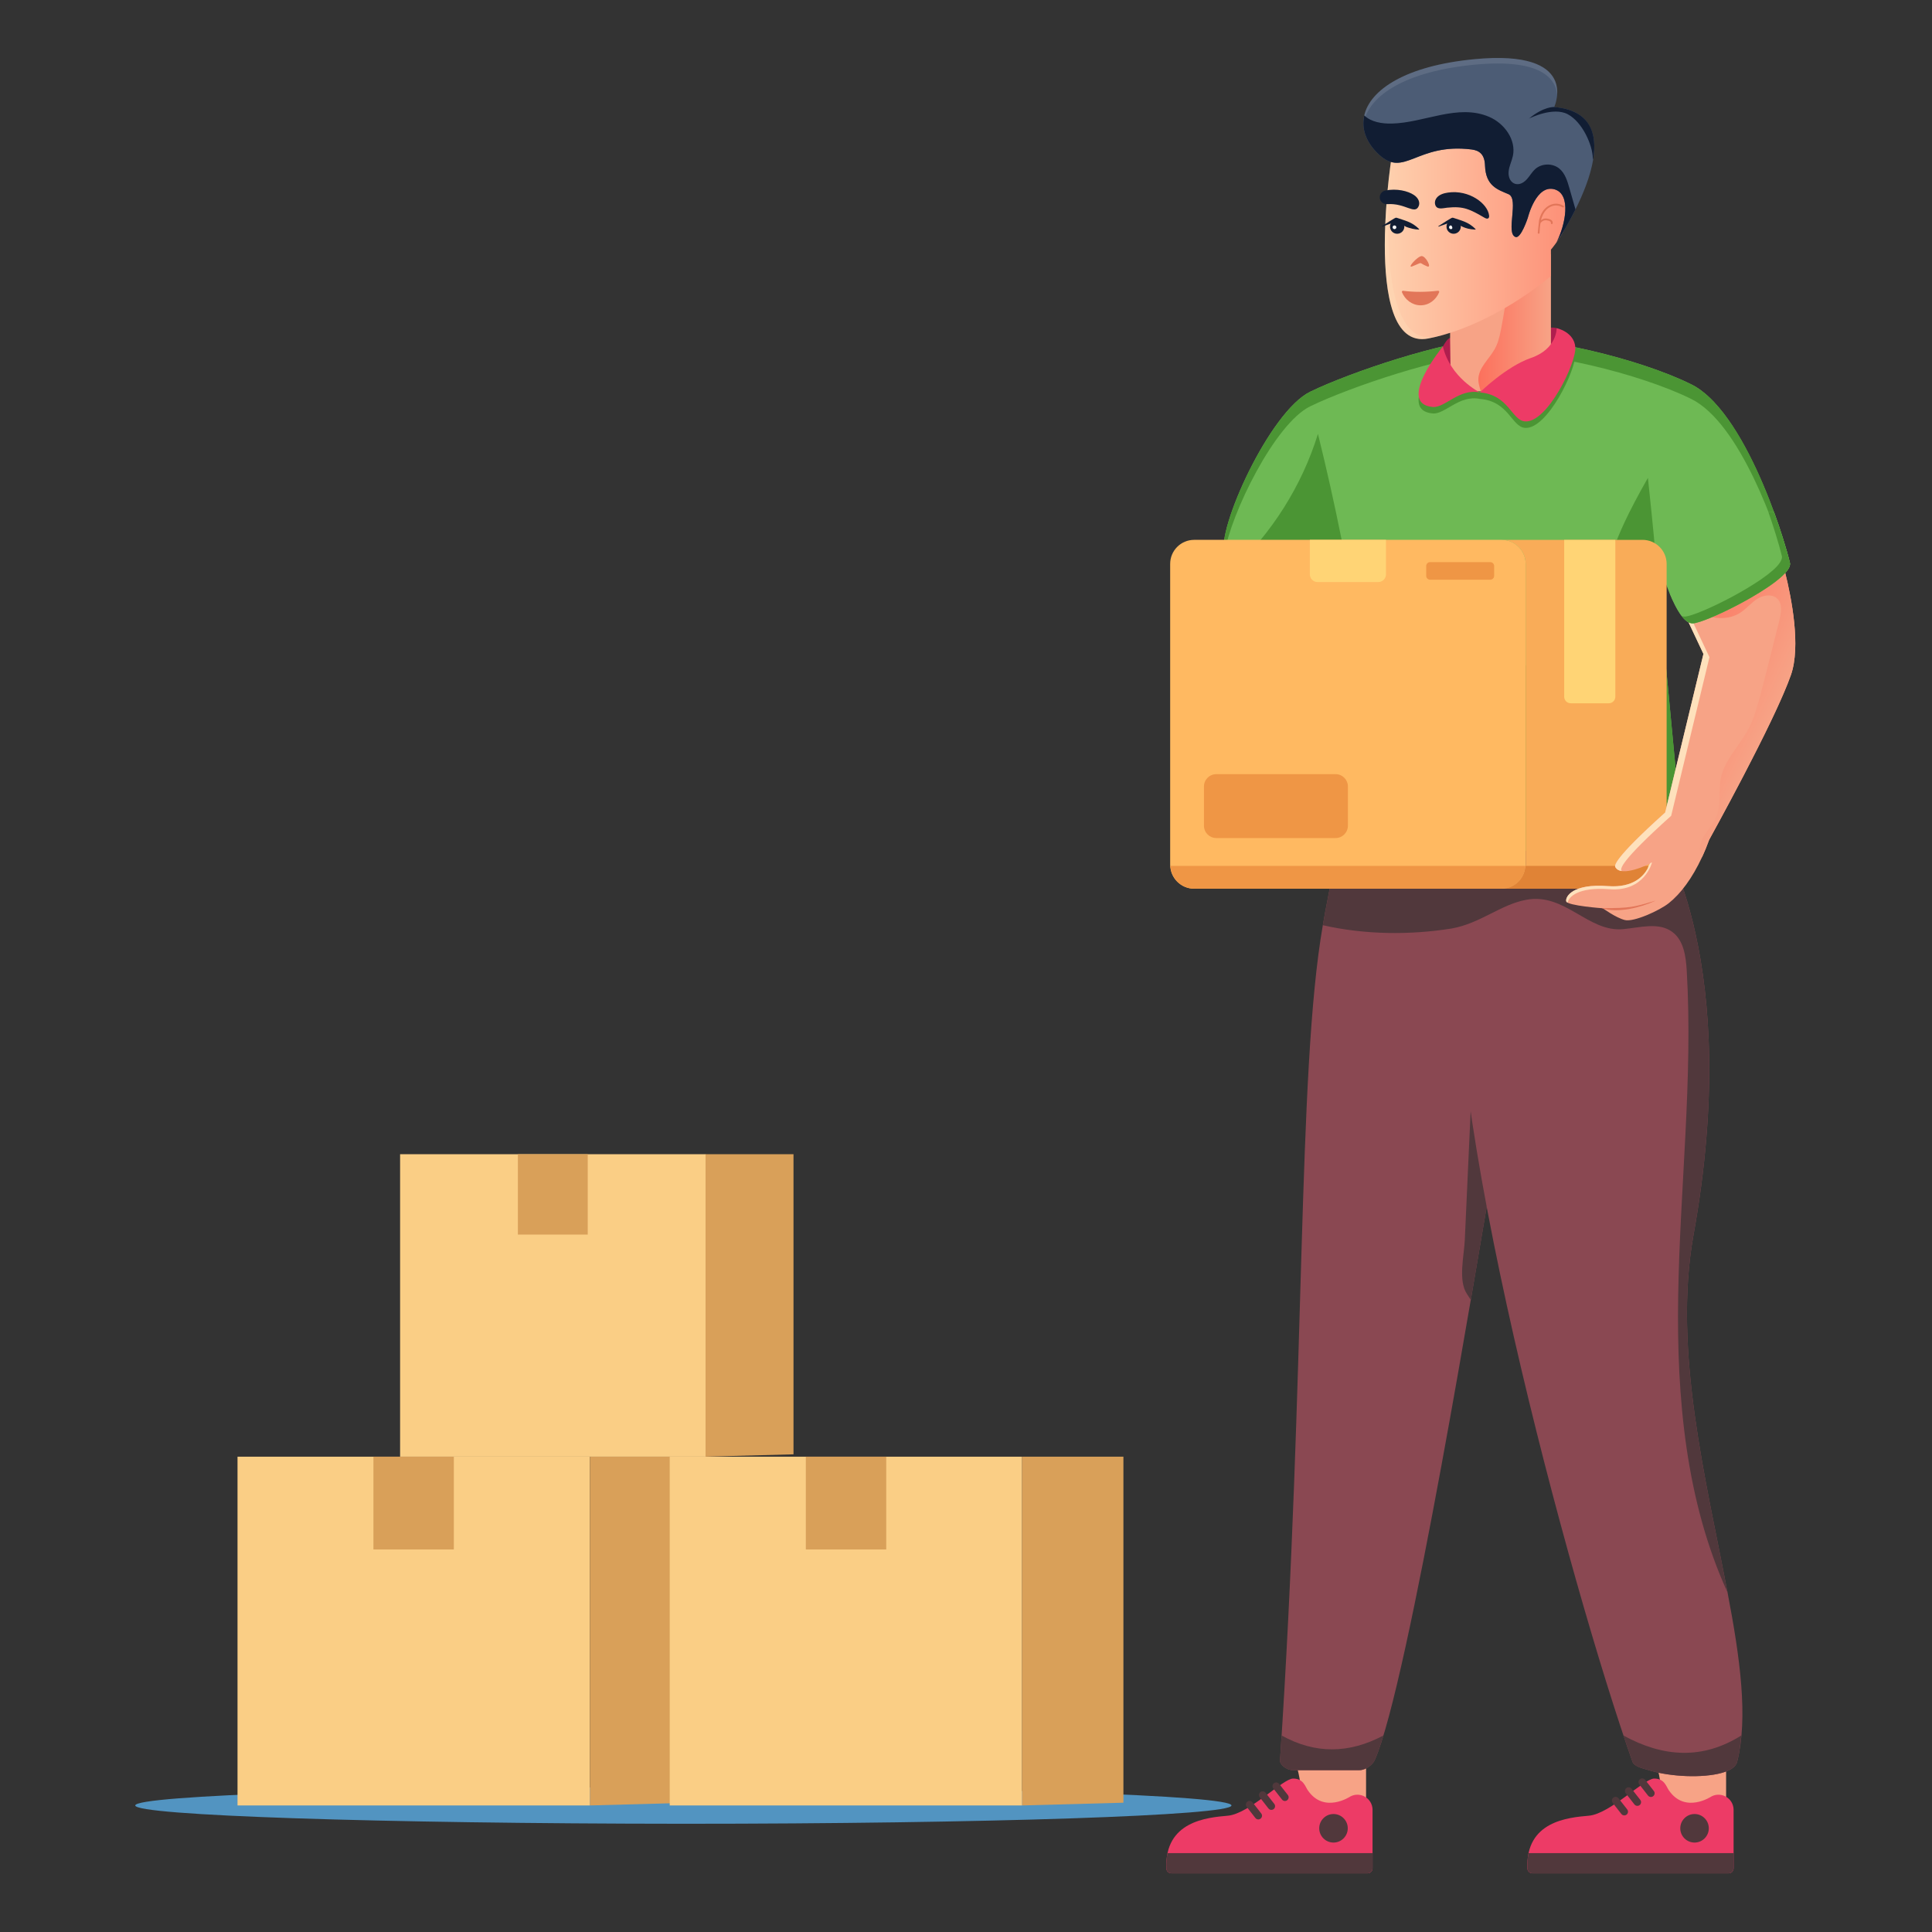 <svg width="200" height="200" viewBox="0 0 200 200" fill="none" xmlns="http://www.w3.org/2000/svg">
<rect x="0" y="0" width="200" height="200" fill="#333333" stroke="none"/>
<g clip-path="url(#clip0_382_6270)">
<path d="M134.027 182.163C134.874 184.607 134.91 187.202 134.355 189.906H141.414V182.163H134.027Z" fill="#F7A386"/>
<path d="M135.378 185.322C135.106 184.921 134.923 184.116 133.863 184.116C132.804 184.116 129.316 187.766 127.1 187.962C124.954 188.151 120.538 188.532 120.743 193.434C120.754 193.708 120.991 193.926 121.265 193.926H141.567C141.854 193.926 142.086 193.693 142.086 193.407V187.318C142.056 186.162 140.83 185.434 139.802 185.962C139.802 185.962 137.067 187.81 135.378 185.322Z" fill="#ED3B66"/>
<path d="M120.864 191.836C120.764 192.307 120.718 192.836 120.743 193.434C120.755 193.708 120.992 193.926 121.266 193.926H141.568C141.854 193.926 142.087 193.693 142.087 193.406V191.836L120.864 191.836Z" fill="#51383C"/>
<path d="M139.52 189.264C139.52 190.079 138.858 190.741 138.043 190.741C137.228 190.741 136.566 190.079 136.566 189.264C136.566 188.449 137.228 187.787 138.043 187.787C138.858 187.787 139.52 188.449 139.52 189.264Z" fill="#51383C"/>
<path d="M133.251 186.356C133.418 186.227 133.448 185.985 133.318 185.818L132.414 184.662C132.283 184.496 132.042 184.465 131.876 184.597C131.71 184.726 131.68 184.968 131.81 185.134L132.714 186.291C132.847 186.46 133.09 186.484 133.251 186.356Z" fill="#51383C"/>
<path d="M131.848 187.277C132.014 187.148 132.044 186.906 131.914 186.74L131.011 185.583C130.88 185.418 130.639 185.387 130.473 185.518C130.306 185.648 130.276 185.889 130.407 186.056L131.31 187.212C131.441 187.38 131.685 187.407 131.848 187.277Z" fill="#51383C"/>
<path d="M130.496 188.265C130.663 188.136 130.693 187.894 130.562 187.727L129.658 186.571C129.527 186.405 129.287 186.375 129.121 186.506C128.954 186.635 128.924 186.877 129.055 187.043L129.958 188.2C130.092 188.369 130.335 188.393 130.496 188.265Z" fill="#51383C"/>
<path d="M178.686 181.708V189.906L171.627 189.906C172.4 186.14 172.055 182.582 169.92 179.355L178.686 181.708Z" fill="#F7A386"/>
<path d="M172.753 185.322C172.481 184.921 172.298 184.116 171.238 184.116C170.179 184.116 166.691 187.766 164.475 187.962C162.328 188.151 157.913 188.532 158.117 193.434C158.129 193.708 158.366 193.926 158.64 193.926H178.942C179.228 193.926 179.461 193.693 179.461 193.407V187.318C179.431 186.162 178.205 185.434 177.176 185.962C177.176 185.962 174.442 187.81 172.753 185.322Z" fill="#ED3B66"/>
<path d="M158.238 191.836C158.138 192.307 158.092 192.836 158.117 193.434C158.129 193.708 158.366 193.926 158.64 193.926H178.942C179.228 193.926 179.461 193.693 179.461 193.406V191.836L158.238 191.836Z" fill="#51383C"/>
<path d="M176.895 189.264C176.895 190.079 176.233 190.741 175.418 190.741C174.603 190.741 173.941 190.079 173.941 189.264C173.941 188.449 174.603 187.787 175.418 187.787C176.233 187.787 176.895 188.449 176.895 189.264Z" fill="#51383C"/>
<path d="M171.139 185.94C171.306 185.811 171.336 185.569 171.205 185.403L170.301 184.246C170.17 184.081 169.93 184.05 169.764 184.181C169.597 184.31 169.567 184.552 169.698 184.719L170.601 185.875C170.735 186.044 170.978 186.068 171.139 185.94Z" fill="#51383C"/>
<path d="M169.735 186.862C169.901 186.732 169.931 186.491 169.801 186.324L168.898 185.168C168.767 185.002 168.526 184.971 168.36 185.102C168.193 185.232 168.163 185.473 168.294 185.64L169.197 186.796C169.329 186.965 169.573 186.99 169.735 186.862Z" fill="#51383C"/>
<path d="M168.383 187.849C168.55 187.72 168.58 187.478 168.449 187.312L167.546 186.155C167.414 185.989 167.174 185.96 167.008 186.09C166.841 186.219 166.811 186.461 166.942 186.628L167.846 187.784C167.979 187.953 168.222 187.977 168.383 187.849Z" fill="#51383C"/>
<path d="M157.962 95.382C157.827 102.409 156.452 109.599 154.099 123.784C153.277 128.294 145.797 174.474 142.301 182.229C142.115 182.645 141.403 183.246 140.746 183.246H133.818C133.184 183.246 132.472 182.667 132.505 182.251C135.197 141.711 134.267 111.143 136.938 95.776C136.938 95.754 136.949 95.744 136.949 95.722C137.135 94.638 137.31 93.697 137.463 92.953C137.583 92.285 137.693 91.76 137.78 91.376C138.623 87.776 139.17 85.664 139.17 85.664C143.304 86.283 153.844 87.862 157.656 88.432C157.68 88.657 157.816 89.226 157.941 91.672C157.952 92.121 157.973 92.613 157.973 93.15C157.984 93.828 157.984 94.572 157.962 95.382Z" fill="#8A4852"/>
<path d="M154.099 123.784C153.903 124.859 153.873 125.16 152.26 134.564C152.14 134.368 152.008 134.17 151.866 133.963C150.914 132.561 151.571 129.957 151.636 128.348C151.844 123.839 152.052 119.329 152.249 114.831C152.359 112.467 152.84 109.808 152.589 107.454C153.169 112.894 153.672 118.333 154.099 123.784Z" fill="#51383C"/>
<path d="M179.83 182.382C179.699 182.918 179.097 183.29 178.232 183.531C176.262 184.078 172.968 183.936 170.823 183.29C170.002 183.05 169.17 182.874 168.995 182.382C162.595 164.274 148.586 112.612 151.21 94.244C151.669 91.092 152.6 88.794 152.654 88.104C152.665 87.951 152.676 87.809 152.687 87.688C152.731 87.076 152.753 86.758 152.753 86.758H171.939C171.939 86.758 180.399 99.64 175.31 127.845C173.154 139.829 176.656 153.39 178.834 164.848C180.148 171.711 180.979 177.818 179.83 182.382Z" fill="#8A4852"/>
<path d="M132.672 179.657C132.617 180.519 132.563 181.379 132.505 182.251C132.472 182.667 133.184 183.246 133.818 183.246H140.746C141.403 183.246 142.115 182.645 142.301 182.229C142.576 181.617 142.881 180.743 143.209 179.657C139.66 181.549 136.146 181.59 132.672 179.657Z" fill="#51383C"/>
<path d="M168.053 179.657C168.37 180.591 168.685 181.503 168.995 182.382C169.17 182.874 170.002 183.05 170.823 183.29C172.968 183.936 176.263 184.079 178.233 183.531C179.097 183.29 179.699 182.918 179.83 182.382C180.045 181.531 180.17 180.61 180.256 179.657C176.253 182.177 172.179 181.922 168.053 179.657Z" fill="#51383C"/>
<path d="M173.723 134.236C173.898 122.974 175.266 111.712 174.61 100.472C174.522 99.005 174.303 97.352 173.121 96.477C171.731 95.437 169.794 96.017 168.065 96.181C164.41 96.555 162.009 92.372 157.974 93.15C155.332 93.646 153.278 95.572 150.291 96.116C145.989 96.805 141.305 96.773 136.938 95.776C136.938 95.754 136.949 95.744 136.949 95.722C137.135 94.638 137.31 93.697 137.463 92.953C137.584 92.285 137.693 91.76 137.781 91.377C138.623 87.776 139.171 85.664 139.171 85.664L152.687 87.688C152.731 87.076 152.753 86.758 152.753 86.758H171.939C171.939 86.758 180.399 99.64 175.31 127.845C173.154 139.829 176.656 153.39 178.834 164.848C174.511 155.403 173.559 144.666 173.723 134.236Z" fill="#51383C"/>
<path d="M126.746 57.321V57.327C127.65 60.508 133.407 66.339 136.389 65.02C137.24 64.648 138.044 59.637 138.044 59.637C139.917 67.124 133.866 79.851 137.541 83.03C138.28 83.662 139.521 84.276 141.116 84.843C150.835 88.301 174.02 90.236 174.027 86.084C174.027 85.021 171.256 56.488 171.256 56.488C171.256 56.488 173.235 64.618 175.244 64.536C176.485 64.488 183.699 61.026 185.076 58.976C185.213 58.774 185.356 58.478 185.289 58.243C185.129 57.587 184.864 56.648 184.503 55.525C184.284 54.822 184.024 54.048 183.723 53.227C182.305 49.333 180.119 44.476 177.46 41.646C177.46 41.64 177.46 41.634 177.454 41.634C177.3 41.474 177.153 41.327 176.999 41.179C176.999 41.173 176.999 41.173 176.993 41.173C176.839 41.031 176.686 40.889 176.532 40.759C176.532 40.754 176.532 40.754 176.526 40.754C176.367 40.624 176.213 40.5 176.054 40.381C175.894 40.263 175.729 40.157 175.569 40.056C175.404 39.956 175.238 39.867 175.073 39.785C169.767 37.155 159.675 34.721 154.31 35.04C149.294 35.347 139.84 38.514 135.639 40.547C131.43 42.589 125.909 54.839 126.746 57.321Z" fill="#6EB954"/>
<path d="M126.746 57.321C127.408 53.179 131.981 43.838 135.639 42.059C139.84 40.027 149.294 36.865 154.31 36.559C159.675 36.239 169.767 38.674 175.073 41.297C180.125 43.79 183.959 54.804 185.076 58.976C185.313 58.626 185.326 58.468 185.224 58.042C185.07 57.422 184.828 56.553 184.503 55.525C184.284 54.822 184.024 54.048 183.723 53.227C182.334 49.356 180.148 44.488 177.46 41.646C177.46 41.64 177.46 41.634 177.454 41.634C177.306 41.474 177.153 41.321 176.999 41.179C176.999 41.173 176.999 41.173 176.993 41.173C176.845 41.025 176.692 40.889 176.532 40.759C176.532 40.754 176.532 40.754 176.526 40.754C176.373 40.624 176.213 40.5 176.054 40.381C175.888 40.263 175.729 40.157 175.569 40.056C175.404 39.956 175.238 39.867 175.073 39.785C169.767 37.155 159.675 34.721 154.31 35.04C149.294 35.347 139.84 38.514 135.639 40.547C131.43 42.589 125.909 54.839 126.746 57.321Z" fill="#4B9534"/>
<path d="M127.532 59.033C129.43 62.204 133.888 66.125 136.391 65.021C137.243 64.648 138.046 59.638 138.046 59.638C139.915 67.122 133.869 79.853 137.543 83.029C138.279 83.663 139.523 84.278 141.115 84.844C141.328 83.3 141.333 81.688 141.517 80.148C142.045 75.695 141.483 71.188 140.805 66.754C139.678 59.416 138.221 52.125 136.434 44.918C134.769 50.291 131.657 55.214 127.532 59.033Z" fill="#4B9534"/>
<path d="M146.422 83.313C147.125 79.514 147.964 75.437 150.794 72.808C153.134 70.615 156.437 69.83 159.202 68.199C161.861 66.633 164.03 64.246 165.341 61.451C167.155 57.581 166.251 57.105 170.592 49.466C170.592 49.466 171.382 56.926 171.28 56.577C171.262 56.518 171.256 56.488 171.256 56.488C171.351 57.471 174.027 85.032 174.027 86.084C174.021 89.612 157.099 88.755 146.073 86.238C146.079 85.263 146.245 84.27 146.422 83.313Z" fill="#4B9534"/>
<path d="M172.53 58.381V89.504C172.53 90.882 171.413 91.998 170.036 91.998H155.442C156.819 91.998 157.936 90.882 157.936 89.504V58.381C157.936 57.003 156.819 55.886 155.442 55.886H170.036C171.413 55.886 172.53 57.003 172.53 58.381Z" fill="#F9AC58"/>
<path d="M157.936 58.373V89.51C157.936 90.885 156.822 91.998 155.448 91.998H123.623C122.249 91.998 121.135 90.885 121.135 89.51V58.373C121.135 56.998 122.249 55.885 123.623 55.885H155.448C156.822 55.885 157.936 56.998 157.936 58.373Z" fill="#FFB961"/>
<path d="M139.535 81.418V85.476C139.535 86.182 138.962 86.755 138.256 86.755H125.912C125.205 86.755 124.633 86.182 124.633 85.476V81.418C124.633 80.712 125.205 80.139 125.912 80.139H138.256C138.962 80.139 139.535 80.712 139.535 81.418Z" fill="#EF9645"/>
<path d="M157.909 89.639C157.835 90.951 156.772 91.999 155.442 91.999H170.036C171.366 91.999 172.429 90.951 172.503 89.639H157.909Z" fill="#E08336"/>
<path d="M121.161 89.639C121.232 90.95 122.295 91.999 123.623 91.999H155.449C156.777 91.999 157.84 90.95 157.911 89.639H121.161Z" fill="#EF9645"/>
<path d="M143.477 55.885V59.453C143.477 59.896 143.118 60.255 142.675 60.255H136.397C135.954 60.255 135.594 59.896 135.594 59.453V55.885H143.477Z" fill="#FFD475"/>
<path d="M167.218 55.886V72.124C167.218 72.499 166.914 72.804 166.538 72.804H162.605C162.229 72.804 161.924 72.499 161.924 72.124V55.886H167.218Z" fill="#FFD475"/>
<path d="M154.674 58.594V59.61C154.674 59.832 154.494 60.012 154.272 60.012H148.042C147.82 60.012 147.64 59.832 147.64 59.61V58.594C147.64 58.372 147.82 58.192 148.042 58.192H154.272C154.494 58.192 154.674 58.372 154.674 58.594Z" fill="#EF9645"/>
<path d="M161.146 33.971C161.146 33.971 160.254 33.692 159.658 34.34C159.064 34.989 160.105 36.922 160.105 36.922L161.372 36.03L161.312 34.185L161.146 33.971Z" fill="#AF1E4E"/>
<path d="M158.498 37.719C159.531 37.656 160.095 37.197 160.398 36.639H163.077C163.17 38.269 160.155 44.5 157.852 44.292C156.472 44.167 156.194 41.534 153.188 41.294C153.188 41.294 152.496 38.083 158.498 37.719Z" fill="#4B9534"/>
<path d="M153.188 41.294C153.188 41.294 154.303 39.857 149.368 36.531C149.368 36.531 144.49 42.46 148.314 42.8C149.584 42.913 151.032 40.861 153.188 41.294Z" fill="#4B9534"/>
<path d="M151.405 35.375C151.405 35.375 150.599 34.955 150.129 34.986C149.658 35.016 148.883 36.85 148.883 36.85C149.946 38.395 151.009 38.735 152.072 37.87L151.405 35.375Z" fill="#AF1E4E"/>
<path d="M150.193 40.498L150.114 35.104V23.427H160.533V35.908L155.995 40.498H150.193Z" fill="#F7A386"/>
<path d="M153.29 40.498C153.164 40.089 153.032 39.678 153.04 39.256C153.063 38.065 154.13 37.2 154.714 36.167C155.34 35.056 155.365 34.128 156.315 28.769C156.546 27.471 157.444 26.37 158.102 25.241C158.972 25.393 159.916 25.584 160.466 26.269C160.489 26.303 160.517 26.331 160.534 26.364V35.908L155.995 40.498H153.29Z" fill="url(#paint0_linear_382_6270)"/>
<path d="M143.355 25.309C143.348 30.422 144.193 35.755 147.849 35.039C151.836 34.274 156.047 32.002 159.275 29.584C160.081 28.978 160.539 28.585 160.539 28.585V25.857C160.539 25.857 161.828 24.387 162.318 22.814C162.724 21.531 162.589 20.183 160.796 19.5L160.1 13.567C153.065 13.264 146.469 13.309 144.006 16.611C144.006 16.611 143.554 19.602 143.406 23.181C143.374 23.878 143.355 24.587 143.355 25.309Z" fill="url(#paint1_linear_382_6270)"/>
<path d="M151.221 23.416C151.246 23.825 150.932 24.173 150.523 24.198C150.118 24.223 149.765 23.915 149.741 23.505C149.716 23.096 150.03 22.748 150.433 22.724C150.843 22.699 151.196 23.006 151.221 23.416Z" fill="#111D33"/>
<path d="M150.211 23.721C149.956 23.736 149.934 23.351 150.187 23.336C150.295 23.329 150.469 23.705 150.211 23.721Z" fill="#FCFCFC"/>
<path d="M164.924 16.518C164.638 18.257 163.866 20.13 163.093 21.677C162.148 23.575 161.202 24.986 161.142 25.072C162.068 23.229 162.664 20.14 160.961 19.611C159.022 19.011 158.162 22.537 158.162 22.537C158.162 22.537 157.449 24.727 156.889 24.533C155.829 24.165 157.285 20.584 156.166 20.104C155.044 19.623 153.802 19.27 153.728 17.139C153.69 15.969 153.144 15.574 152.333 15.472C146.646 14.761 145.381 18.461 142.735 15.989C141.432 14.773 140.905 13.341 141.226 11.946C141.83 9.311 145.473 6.802 152.668 6.122C163.545 5.094 160.954 10.945 160.897 11.074C161.072 11.181 165.834 11.022 164.924 16.518Z" fill="#4C5C75"/>
<path opacity="0.1" d="M141.149 13.034C141.16 12.86 141.188 12.692 141.227 12.523C141.828 9.884 145.473 7.379 152.667 6.694C159.575 6.042 161.052 8.165 161.198 9.833C161.327 8.137 160.401 5.391 152.667 6.121C145.473 6.8 141.828 9.311 141.227 11.945C141.143 12.31 141.121 12.669 141.149 13.034Z" fill="white"/>
<path opacity="0.3" d="M147.849 35.038C148.487 34.914 149.117 34.757 149.739 34.566C149.333 34.674 148.918 34.765 148.504 34.848C141.899 36.141 144.004 16.609 144.004 16.609C144.004 16.609 141.021 36.381 147.849 35.038Z" fill="#FEE1BC"/>
<path d="M153.683 22.543C153.806 22.613 153.971 22.681 154.079 22.588C154.156 22.522 154.161 22.407 154.15 22.306C154.018 21.084 152.09 19.614 149.887 19.937C149.463 19.999 149.002 20.136 148.732 20.47C148.589 20.648 148.509 20.885 148.552 21.109C148.68 21.773 149.342 21.55 149.806 21.5C151.537 21.313 152.191 21.684 153.683 22.543Z" fill="#111D33"/>
<path d="M146.364 20.181C145.747 19.769 144.583 19.482 143.403 19.726C143.057 19.797 142.815 20.11 142.833 20.462C142.853 20.865 143.203 21.165 143.606 21.134C145.482 20.995 146.459 22.273 146.863 21.334C147.004 21.006 146.894 20.535 146.364 20.181Z" fill="#111D33"/>
<path d="M159.327 22.785C159.444 22.293 159.65 21.892 159.939 21.594C160.281 21.242 160.746 21.053 161.182 21.088C161.401 21.104 161.626 21.177 161.851 21.301C161.896 21.325 161.913 21.381 161.888 21.426C161.862 21.472 161.806 21.487 161.762 21.463C161.559 21.352 161.361 21.288 161.167 21.273C160.785 21.242 160.377 21.411 160.073 21.723C159.814 21.99 159.629 22.354 159.519 22.796C159.628 22.71 159.752 22.643 159.891 22.624C160.033 22.603 160.188 22.619 160.367 22.674C160.452 22.701 160.55 22.738 160.629 22.811C160.72 22.899 160.761 23.025 160.731 23.133C160.718 23.181 160.67 23.209 160.622 23.199C160.621 23.199 160.619 23.198 160.617 23.198C160.568 23.184 160.539 23.134 160.552 23.084C160.564 23.042 160.543 22.986 160.501 22.946C160.451 22.899 160.377 22.872 160.312 22.852C160.163 22.805 160.032 22.791 159.918 22.807C159.74 22.832 159.573 22.943 159.481 23.095C159.478 23.101 159.47 23.098 159.465 23.102C159.413 23.429 159.386 23.762 159.374 24.104C159.373 24.156 159.33 24.195 159.279 24.194C159.273 24.193 159.267 24.193 159.262 24.192C159.219 24.182 159.187 24.143 159.189 24.098" fill="#E27659"/>
<path d="M161.142 25.072C162.068 23.229 162.664 20.14 160.961 19.611C159.022 19.011 158.162 22.537 158.162 22.537C158.162 22.537 157.449 24.727 156.889 24.533C155.829 24.165 157.285 20.584 156.166 20.104C155.044 19.623 153.802 19.27 153.728 17.139C153.69 15.969 153.144 15.574 152.333 15.472C146.646 14.761 145.381 18.461 142.735 15.989C141.432 14.773 140.905 13.341 141.226 11.946C141.94 12.64 143.074 12.814 144.069 12.792C147.452 12.719 150.913 10.709 154.158 12.097C155.731 12.769 156.969 14.469 156.613 16.142C156.501 16.672 156.239 17.166 156.178 17.705C156.033 18.932 157.128 19.587 158.062 18.555C158.368 18.218 158.589 17.803 158.93 17.499C159.61 16.892 160.74 16.876 161.436 17.464C162.011 17.95 162.246 18.716 162.452 19.44C162.666 20.185 162.879 20.931 163.093 21.677C162.148 23.575 161.202 24.986 161.142 25.072Z" fill="#111D33"/>
<path d="M164.924 16.518C164.905 16.51 164.893 16.453 164.889 16.345C164.848 15.021 163.823 12.632 162.284 11.822C160.783 11.031 158.394 12.218 158.282 12.275C159.81 11.004 160.895 11.076 160.895 11.076C164.644 11.413 165.373 13.803 164.924 16.518Z" fill="#111D33"/>
<path d="M146.19 27.577C147.43 27.085 146.73 27.163 147.743 27.577C148.264 27.79 147.606 26.509 147.176 26.509C146.749 26.509 145.594 27.813 146.19 27.577Z" fill="#E27659"/>
<path d="M148.857 30.099C148.943 30.089 149.014 30.174 148.981 30.253C148.647 31.06 147.9 31.62 147.03 31.605C146.18 31.59 145.46 31.037 145.13 30.256C145.096 30.176 145.165 30.091 145.251 30.102C146.397 30.252 147.601 30.246 148.857 30.099Z" fill="#E27659"/>
<path d="M148.892 23.441C148.911 23.459 148.911 23.459 148.929 23.459C149.401 23.296 149.909 23.115 150.363 22.933C151.165 23.293 151.525 23.723 152.724 23.768C152.742 23.768 152.761 23.75 152.761 23.732C152.742 23.714 152.742 23.714 152.742 23.714C152.02 22.95 151.172 22.813 150.454 22.551H150.436C150.32 22.512 150.369 22.472 148.91 23.405C148.892 23.423 148.892 23.441 148.892 23.441Z" fill="#111D33"/>
<path d="M145.375 23.416C145.4 23.825 145.087 24.173 144.677 24.198C144.273 24.223 143.92 23.915 143.895 23.505C143.871 23.096 144.184 22.748 144.588 22.724C144.997 22.699 145.351 23.006 145.375 23.416Z" fill="#111D33"/>
<path d="M143.049 23.441C143.068 23.459 143.068 23.459 143.086 23.459C143.558 23.296 144.066 23.115 144.52 22.933C144.884 23.096 145.229 23.314 145.592 23.496C145.991 23.641 146.409 23.75 146.881 23.768C146.899 23.768 146.918 23.75 146.918 23.732C146.899 23.714 146.899 23.714 146.899 23.714C146.177 22.95 145.328 22.812 144.611 22.551H144.593C144.477 22.512 144.514 22.479 143.067 23.405C143.049 23.423 143.049 23.441 143.049 23.441Z" fill="#111D33"/>
<path d="M144.548 23.517C144.555 23.623 144.473 23.714 144.366 23.721C144.261 23.727 144.168 23.647 144.162 23.54C144.156 23.433 144.237 23.342 144.342 23.336C144.45 23.329 144.542 23.409 144.548 23.517Z" fill="#FCFCFC"/>
<path d="M161.145 33.971C161.145 33.971 162.96 34.347 163.077 35.95C163.193 37.553 160.164 43.831 157.853 43.622C156.472 43.497 156.194 40.864 153.188 40.624C153.188 40.624 155.933 37.93 158.498 37.049C161.197 36.121 161.145 33.971 161.145 33.971Z" fill="#ED3B66"/>
<path d="M153.188 40.624C153.188 40.624 150.114 39.092 149.368 35.861C149.368 35.861 144.49 41.79 148.314 42.13C149.584 42.243 151.032 40.191 153.188 40.624Z" fill="#ED3B66"/>
<path d="M185.401 69.86C183.943 74.014 179.044 83.065 176.93 86.933C176.7 87.568 176.459 88.17 176.196 88.728C175.178 90.928 173.974 92.526 172.76 93.489C171.808 94.255 169.115 95.481 168.196 95.24C167.254 94.999 165.93 94.025 165.93 94.025C165.93 94.025 162.242 93.763 162.132 93.303C162.023 92.844 162.789 91.442 166.455 91.727C170.133 92.012 170.768 89.418 170.768 89.418C170.768 89.418 167.824 90.895 167.222 89.768C166.79 89.011 172.287 84.191 172.377 84.11L176.339 67.693L173.92 62.559V59.319L174.412 59.232H184.788C185.466 61.947 186.43 66.893 185.401 69.86Z" fill="#F7A386"/>
<path d="M174.544 62.82H174.043L176.339 67.693L172.377 84.11C166.934 89.005 167.134 89.615 167.222 89.768C167.353 90.009 167.605 90.14 167.9 90.173C167.662 90.011 167.643 89.259 173 84.448L176.962 68.031L174.544 62.899L174.544 62.82Z" fill="#FEE1BC"/>
<path d="M173.923 59.325L174.408 59.23H184.79C185.465 61.946 186.432 66.899 185.4 69.864C183.684 74.778 176.932 86.938 176.932 86.938C176.701 87.572 176.455 88.168 176.195 88.725C175.893 88.205 175.941 87.437 176.222 86.858C176.612 86.057 177.301 85.427 177.655 84.609C178.202 83.358 177.868 81.899 178.141 80.558C178.516 78.735 179.942 77.338 180.853 75.717C181.833 73.971 182.079 72.605 184.204 64.194C184.396 63.439 184.546 62.521 183.988 61.978C183.463 61.466 182.572 61.59 181.95 61.972C181.328 62.355 180.856 62.942 180.255 63.361C179.171 64.116 177.695 64.154 176.503 63.63C175.83 63.332 175.492 62.854 174.962 62.398C174.637 62.121 174.291 62.136 173.923 62.204V59.325H173.923Z" fill="url(#paint2_linear_382_6270)"/>
<path d="M172.863 52.984H183.634C183.664 53.067 183.693 53.15 183.723 53.227C184.23 54.609 184.942 56.819 185.288 58.243C185.355 58.479 185.212 58.774 185.076 58.976C183.795 60.885 176.656 64.481 175.244 64.535C174.8 64.553 174.352 64.169 173.932 63.555C173.926 63.555 173.926 63.555 173.926 63.549C173.548 62.996 173.189 62.258 172.863 61.471L172.863 52.984Z" fill="#6EB954"/>
<path d="M174.079 63.766C174.457 64.257 174.854 64.553 175.244 64.534C175.861 64.515 177.927 63.658 180.03 62.55C181.228 61.916 185 59.84 185.288 58.514C185.307 58.419 185.314 58.325 185.288 58.243C185.131 57.588 184.86 56.65 184.501 55.522C184.287 54.823 184.023 54.049 183.72 53.224C183.695 53.148 183.664 53.066 183.632 52.985H183.053C183.492 54.208 184.146 56.263 184.451 57.531C184.524 57.769 184.374 58.062 184.237 58.268C182.952 60.195 175.782 63.773 174.407 63.829C174.3 63.829 174.186 63.809 174.079 63.766Z" fill="#4B9534"/>
<path d="M165.853 94.012C165.846 94.011 165.841 94.017 165.84 94.024C165.84 94.029 165.844 94.034 165.849 94.036C167.508 94.539 169.799 93.963 171.324 93.264C171.33 93.261 171.333 93.254 171.33 93.248C169.099 93.912 168.816 94.007 165.853 94.012Z" fill="#E27659"/>
<path d="M162.137 93.304C162.151 93.353 162.198 93.402 162.281 93.441C162.376 92.871 163.341 91.799 166.599 92.052C170.27 92.334 171.012 89.288 171.012 89.288C171.012 89.288 170.767 89.226 170.566 89.902L170.564 89.907C170.173 90.643 169.101 91.932 166.456 91.729C162.786 91.444 162.027 92.841 162.137 93.304Z" fill="#FEE1BC"/>
<g clip-path="url(#clip1_382_6270)">
<path d="M127.482 186.9C127.482 187.94 102.083 188.796 70.731 188.796C39.399 188.776 14 187.94 14 186.9C14 185.861 39.399 185.005 70.751 185.005C102.083 185.005 127.482 185.861 127.482 186.9Z" fill="#5294C1"/>
<path d="M61.07 150.796H24.588V186.9H61.07V150.796Z" fill="#FACE85"/>
<path d="M61.07 186.9L71.555 186.615V150.796H61.07V186.9Z" fill="#D9A059"/>
<path d="M46.98 150.796H38.657V160.398H46.98V150.796Z" fill="#D9A059"/>
<path d="M105.811 150.796H69.33V186.9H105.811V150.796Z" fill="#FACE85"/>
<path d="M105.811 186.9L116.296 186.615V150.796H105.811V186.9Z" fill="#D9A059"/>
<path d="M91.742 150.796H83.42V160.398H91.742V150.796Z" fill="#D9A059"/>
<path d="M73.058 119.482H41.418V150.796H73.058V119.482Z" fill="#FACE85"/>
<path d="M73.038 150.796L82.143 150.551V119.482H73.038V150.796Z" fill="#D9A059"/>
<path d="M60.843 119.482H53.612V127.8H60.843V119.482Z" fill="#D9A059"/>
</g>
</g>
<defs>
<linearGradient id="paint0_linear_382_6270" x1="160.534" y1="32.869" x2="152.293" y2="32.869" gradientUnits="userSpaceOnUse">
<stop offset="1e-07" stop-color="#F7A386"/>
<stop offset="1" stop-color="#FD6B58"/>
</linearGradient>
<linearGradient id="paint1_linear_382_6270" x1="138.803" y1="24.355" x2="172.853" y2="24.14" gradientUnits="userSpaceOnUse">
<stop offset="1e-07" stop-color="#FEE1BC"/>
<stop offset="1" stop-color="#FD6B58"/>
</linearGradient>
<linearGradient id="paint2_linear_382_6270" x1="183.086" y1="75.187" x2="168.443" y2="68.356" gradientUnits="userSpaceOnUse">
<stop offset="1e-07" stop-color="#F7A386"/>
<stop offset="1" stop-color="#FD6B58"/>
</linearGradient>
<clipPath id="clip0_382_6270">
<rect width="200" height="200" fill="white"/>
</clipPath>
<clipPath id="clip1_382_6270">
<rect width="113.482" height="69.294" fill="white" transform="translate(14 119.482)"/>
</clipPath>
</defs>
</svg>
